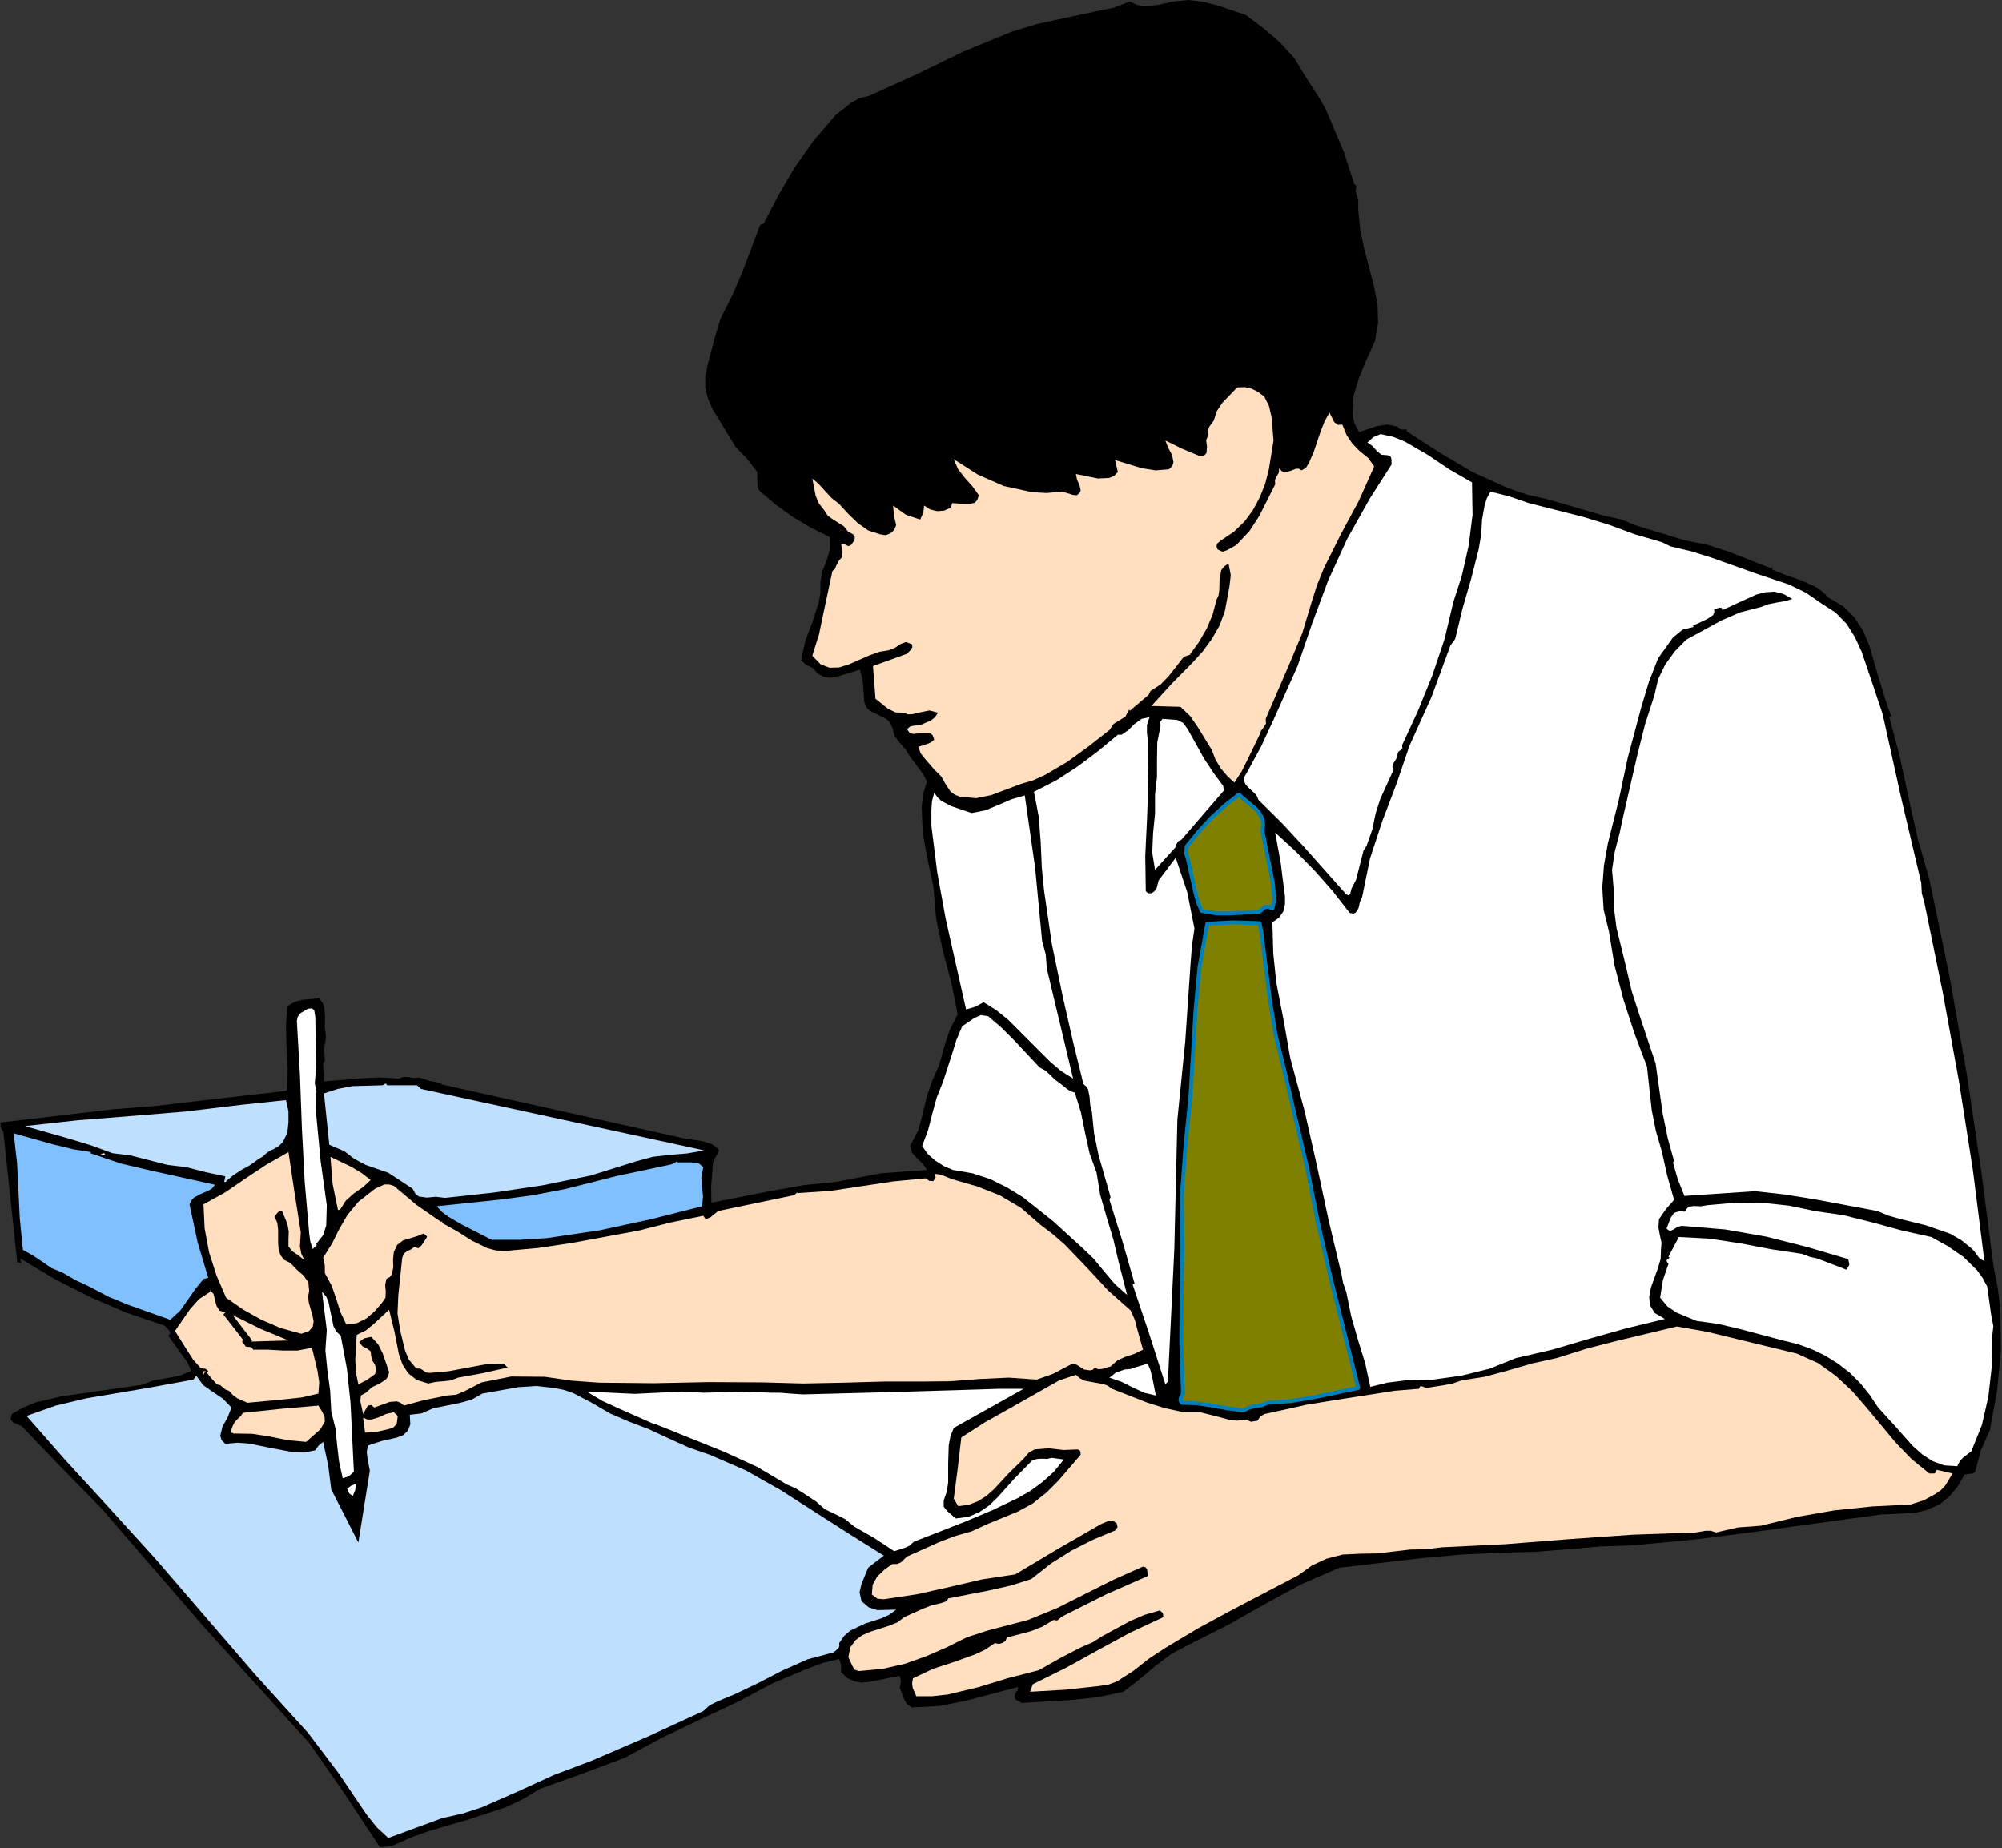 <?xml version="1.0" encoding="UTF-8" standalone="no"?>
<svg
   xmlns:dc="http://purl.org/dc/elements/1.1/"
   xmlns:cc="http://creativecommons.org/ns#"
   xmlns:rdf="http://www.w3.org/1999/02/22-rdf-syntax-ns#"
   xmlns:svg="http://www.w3.org/2000/svg"
   xmlns="http://www.w3.org/2000/svg"
   xmlns:sodipodi="http://sodipodi.sourceforge.net/DTD/sodipodi-0.dtd"
   xmlns:inkscape="http://www.inkscape.org/namespaces/inkscape"
   version="1.0"
   width="181.915mm"
   height="167.945mm"
   id="svg70"
   sodipodi:docname="JBIZ007.WMF">
  <rect width="100%" height="100%" fill="#333333" stroke="none"/>
  <sodipodi:namedview
     pagecolor="#ffffff"
     bordercolor="#666666"
     borderopacity="1"
     objecttolerance="10"
     gridtolerance="10"
     guidetolerance="10"
     inkscape:pageopacity="0"
     inkscape:pageshadow="2"
     inkscape:window-width="640"
     inkscape:window-height="480"
     id="namedview72" />
  <defs
     id="defs6">
    <clipPath
       clipPathUnits="userSpaceOnUse"
       id="clipWmfPath1">
      <path
         d="M 0,0 L 687.456,0 L 687.456,634.656 L 0,634.656 z"
         id="path2" />
    </clipPath>
    <pattern
       id="WMFhbasepattern"
       patternUnits="userSpaceOnUse"
       width="6"
       height="6"
       x="0"
       y="0" />
  </defs>
  <path
     style="fill:#000000;fill-rule:evenodd;fill-opacity:1;stroke:none;"
     clip-path="url(#clipWmfPath1)"
     d="  M 427.776,5.088   L 433.536,9.408   L 439.296,14.304   L 444.48,19.872   L 448.224,26.112   L 453.024,33.504   L 455.136,37.248   L 456.864,41.184   L 461.472,52.032   L 465.12,63.264   L 465.792,63.744   L 465.792,64.32   L 465.504,65.568   L 466.464,68.544   L 466.464,72   L 467.136,78.816   L 468.48,85.344   L 471.84,98.208   L 473.088,104.544   L 473.28,110.784   L 472.224,117.12   L 469.344,123.456   L 466.848,129.408   L 464.832,135.936   L 464.448,142.464   L 465.216,145.536   L 466.752,148.416   L 472.992,146.304   L 476.352,145.824   L 479.904,146.496   L 480.576,147.264   L 481.44,147.552   L 483.072,147.456   L 483.072,148.128   L 494.208,155.328   L 505.728,162.144   L 518.016,167.712   L 524.544,169.92   L 531.36,171.456   L 543.936,175.104   L 550.368,177.024   L 556.992,178.464   L 561.504,180.384   L 578.496,185.568   L 586.272,187.104   L 593.76,189.504   L 608.16,195.168   L 608.832,194.496   L 608.448,195.168   L 608.832,195.744   L 613.92,197.76   L 619.008,199.488   L 623.904,201.792   L 626.112,203.424   L 628.032,205.344   L 633.12,208.32   L 636.96,212.16   L 639.84,216.672   L 641.952,221.568   L 645.024,232.224   L 648.192,242.496   L 649.536,245.952   L 648.864,246.336   L 652.512,260.16   L 655.488,274.08   L 658.656,288.192   L 662.592,302.016   L 669.504,335.328   L 675.456,368.928   L 680.448,402.432   L 684.672,435.168   L 686.112,442.464   L 686.976,449.76   L 687.168,464.064   L 685.824,477.888   L 683.424,491.136   L 680.256,498.24   L 678.336,505.536   L 677.568,506.112   L 676.608,506.208   L 674.688,506.496   L 672.384,510.528   L 669.504,513.984   L 666.048,516.768   L 661.632,518.688   L 657.984,519.552   L 653.952,519.84   L 645.696,520.224   L 603.168,526.08   L 582.144,528.768   L 560.832,530.784   L 549.6,531.168   L 538.464,532.128   L 527.424,532.992   L 516.288,533.28   L 501.888,533.952   L 488.064,535.2   L 460.032,538.464   L 446.784,544.224   L 434.112,551.136   L 421.536,558.24   L 408.576,564.768   L 402.336,568.032   L 396.768,572.256   L 391.392,576.768   L 385.824,581.088   L 377.28,582.912   L 368.448,583.872   L 350.976,584.928   L 348.864,583.872   L 348.384,583.008   L 348.672,581.664   L 349.44,580.608   L 349.632,579.456   L 331.776,584.16   L 322.56,585.984   L 313.152,586.464   L 311.424,585.312   L 310.464,583.584   L 309.024,579.744   L 309.408,577.536   L 309.024,575.616   L 298.368,577.728   L 295.776,577.92   L 293.28,577.44   L 290.976,576.384   L 288.864,574.368   L 288.864,571.872   L 288.192,569.856   L 282.528,571.2   L 276.864,573.312   L 265.536,578.112   L 252.96,584.736   L 240.096,590.784   L 227.232,596.928   L 214.56,603.744   L 200.544,609.024   L 185.472,614.4   L 179.616,617.952   L 173.472,620.832   L 160.512,625.056   L 147.36,628.896   L 140.928,631.2   L 134.592,634.08   L 132.48,634.272   L 130.464,634.464   L 118.56,616.416   L 106.176,598.656   L 69.792,558.528   L 34.752,518.016   L 21.12,504.096   L 7.488,489.888   L 4.512,488.544   L 3.648,487.488   L 4.032,485.664   L 7.968,483.456   L 12.192,481.728   L 21.024,479.616   L 48.576,475.68   L 52.704,474.144   L 57.216,473.376   L 61.632,472.512   L 65.76,470.88   L 64.224,467.712   L 62.112,464.832   L 57.792,458.784   L 58.464,458.112   L 58.176,457.056   L 56.544,455.328   L 43.488,450.912   L 31.008,445.536   L 18.912,439.392   L 7.008,432.288   L 7.296,434.112   L 6.816,433.728   L 6.336,433.536   L 5.952,433.824   L 1.152,388.8   L 0.192,387.168   L 0.192,385.536   L 19.296,383.328   L 38.592,381.024   L 53.472,379.872   L 68.928,378.048   L 98.208,374.688   L 98.688,374.016   L 98.784,366.72   L 98.4,359.424   L 98.208,352.416   L 98.688,345.6   L 101.28,344.064   L 103.968,343.392   L 109.632,342.912   L 110.784,344.448   L 111.36,345.984   L 111.648,349.344   L 111.552,352.8   L 111.936,356.064   L 111.36,360.096   L 111.552,364.416   L 110.976,365.088   L 111.264,371.424   L 124.128,370.368   L 130.56,370.08   L 136.896,370.464   L 138.624,369.888   L 140.448,369.984   L 142.176,370.272   L 143.904,370.08   L 147.84,371.328   L 151.872,372.096   L 151.296,372.384   L 234.432,390.912   L 241.248,391.968   L 244.512,393.024   L 245.856,393.888   L 247.008,395.136   L 245.472,398.016   L 244.8,399.648   L 244.704,401.568   L 244.224,407.52   L 244.32,413.088   L 265.344,408.96   L 276.288,407.04   L 286.944,405.984   L 302.496,403.008   L 318.336,401.856   L 317.088,399.936   L 315.072,398.016   L 313.248,396   L 312.576,393.6   L 315.36,388.224   L 316.896,382.56   L 318.24,376.8   L 320.16,371.136   L 322.56,365.76   L 324.192,359.808   L 326.112,353.856   L 328.896,348.384   L 326.688,337.44   L 323.808,326.592   L 321.504,315.648   L 320.544,304.512   L 318.624,295.584   L 316.896,286.176   L 316.512,276.96   L 317.088,272.544   L 318.336,268.416   L 317.28,266.304   L 315.84,264.288   L 312.864,260.352   L 311.136,257.568   L 309.12,255.264   L 307.296,252.96   L 306.432,249.888   L 305.664,248.16   L 304.512,247.008   L 301.632,245.568   L 298.752,244.128   L 297.6,242.976   L 296.832,241.152   L 296.448,235.584   L 296.064,232.704   L 295.296,230.016   L 286.848,232.608   L 284.832,232.8   L 282.816,232.416   L 280.896,231.36   L 278.976,229.344   L 276.768,228.288   L 275.136,226.752   L 276.576,220.128   L 278.976,213.792   L 281.088,207.264   L 281.76,203.808   L 281.76,199.968   L 282.432,196.224   L 283.872,192.576   L 285.024,188.736   L 285.024,184.512   L 278.496,181.248   L 272.16,177.504   L 266.304,173.28   L 260.736,168.48   L 260.16,167.04   L 260.064,165.312   L 260.064,162.144   L 256.608,157.632   L 252.672,153.6   L 248.832,147.264   L 244.704,140.544   L 243.168,136.992   L 242.208,133.248   L 242.208,129.312   L 243.072,125.088   L 245.184,117.024   L 247.488,109.344   L 251.424,101.568   L 254.976,93.408   L 261.024,77.28   L 262.272,76.8   L 267.36,67.008   L 272.928,57.504   L 279.36,48.384   L 286.944,39.552   L 292.128,35.424   L 295.008,33.792   L 298.464,32.928   L 314.592,25.632   L 330.72,17.76   L 347.328,10.944   L 356.064,8.256   L 364.992,6.336   L 376.224,3.936   L 382.368,2.688   L 388.032,0.48   L 390.336,1.632   L 392.736,2.112   L 397.536,1.728   L 402.624,0.576   L 407.904,0   L 413.184,0.576   L 417.984,1.824   L 427.776,5.088  z "
     id="path8" />
  <path
     style="fill:#000000;fill-rule:evenodd;fill-opacity:1;stroke:none;"
     clip-path="url(#clipWmfPath1)"
     d="  M 454.944,45.024   L 454.56,45.312   L 456,47.232   L 456.576,49.728   L 457.152,52.32   L 458.208,54.624   L 461.76,66.624   L 464.16,78.624   L 463.584,79.68   L 463.968,80.64   L 464.64,81.696   L 464.832,82.752   L 467.616,96.096   L 470.304,109.728   L 467.904,117.12   L 465.12,124.416   L 464.736,127.104   L 463.296,129.408   L 461.952,131.808   L 461.952,134.688   L 459.744,138.816   L 458.592,137.952   L 457.728,136.128   L 456.672,134.496   L 454.56,134.016   L 453.504,135.648   L 452.928,137.568   L 452.352,141.312   L 451.008,146.784   L 449.088,152.256   L 448.8,150.144   L 448.8,147.648   L 448.32,145.536   L 447.552,144.864   L 446.304,144.48   L 444.864,146.688   L 444.672,149.28   L 444.768,152.064   L 444.096,154.464   L 443.136,156.192   L 442.56,156.96   L 441.792,157.344   L 441.024,157.536   L 440.448,157.056   L 439.872,155.712   L 440.64,146.688   L 440.256,141.984   L 439.296,137.184   L 437.568,134.208   L 434.976,131.904   L 428.352,128.928   L 425.664,129.312   L 423.264,130.176   L 421.152,131.52   L 419.328,133.248   L 416.16,137.472   L 413.376,141.984   L 411.648,142.56   L 410.496,144   L 411.072,145.248   L 410.976,146.4   L 410.784,147.648   L 411.072,149.088   L 410.592,151.776   L 409.92,152.64   L 408.576,152.256   L 408.288,151.584   L 407.712,151.488   L 406.56,151.296   L 403.968,149.472   L 401.28,147.36   L 398.592,146.304   L 397.248,146.4   L 395.808,147.168   L 397.248,152.64   L 399.264,158.016   L 397.248,158.496   L 395.232,158.496   L 391.488,157.728   L 385.632,154.848   L 379.776,151.584   L 378.336,151.776   L 377.664,151.968   L 377.088,152.544   L 378.624,156.864   L 379.2,158.976   L 379.104,160.896   L 376.896,161.28   L 374.784,160.8   L 370.752,158.976   L 368.928,158.208   L 367.104,157.92   L 365.472,158.4   L 364.032,159.936   L 365.28,162.912   L 365.376,165.696   L 352.992,165.504   L 347.04,164.544   L 344.256,163.488   L 341.664,161.856   L 339.648,161.76   L 337.824,160.704   L 336.288,159.456   L 334.56,158.4   L 322.464,150.624   L 321.408,151.872   L 321.12,152.928   L 321.888,154.848   L 323.52,156.672   L 324.672,158.688   L 327.744,164.16   L 329.28,166.656   L 330.144,168.864   L 326.304,168.48   L 324.192,168.384   L 322.176,169.152   L 320.832,171.168   L 318.72,169.536   L 316.704,167.616   L 314.688,165.984   L 312.192,165.312   L 311.424,166.272   L 311.136,167.232   L 311.712,169.152   L 312.576,170.976   L 312.192,172.8   L 309.696,170.784   L 307.392,168.48   L 303.552,163.488   L 302.592,163.104   L 301.728,163.296   L 300.672,165.024   L 302.496,172.32   L 303.264,179.424   L 300.96,179.52   L 298.752,178.656   L 295.008,175.968   L 284.256,164.64   L 278.976,158.688   L 274.08,152.352   L 269.856,145.728   L 266.688,138.624   L 264.672,131.04   L 264.192,122.784   L 263.328,118.848   L 263.52,115.104   L 264.48,111.552   L 265.92,108   L 269.376,101.088   L 270.72,97.44   L 271.488,93.696   L 273.12,90.816   L 274.176,87.552   L 273.696,87.072   L 273.12,86.88   L 273.024,88.416   L 272.352,89.664   L 270.336,92.064   L 261.024,112.224   L 260.544,116.16   L 261.12,120.096   L 261.984,124.224   L 261.696,128.256   L 264,134.688   L 265.632,141.408   L 267.84,147.936   L 269.472,150.912   L 271.488,153.6   L 273.792,156.576   L 275.136,159.936   L 276.384,167.136   L 277.536,174.048   L 278.88,177.024   L 281.088,179.424   L 271.968,173.664   L 263.52,166.944   L 263.424,163.584   L 262.656,160.416   L 260.736,154.08   L 260.064,153.6   L 259.776,155.712   L 253.632,149.28   L 250.848,145.536   L 248.544,141.504   L 246.816,137.28   L 245.856,132.768   L 245.76,128.16   L 246.624,123.456   L 249.12,112.512   L 253.632,101.76   L 259.104,91.296   L 264.864,81.216   L 266.976,74.592   L 269.952,68.352   L 273.6,62.592   L 277.632,57.216   L 283.68,48.576   L 290.496,40.224   L 296.448,36.672   L 302.976,33.888   L 309.696,31.296   L 316.032,28.416   L 343.488,14.88   L 356.832,11.232   L 370.464,7.968   L 376.704,7.296   L 382.944,5.952   L 385.152,7.296   L 391.2,5.472   L 397.632,4.8   L 373.344,16.224   L 348,29.856   L 322.464,43.68   L 317.856,46.368   L 314.208,49.536   L 311.328,51.072   L 308.352,53.28   L 305.664,55.68   L 302.976,57.6   L 297.216,62.208   L 295.008,64.896   L 294.72,66.24   L 295.008,67.68   L 297.792,67.2   L 305.28,59.712   L 313.248,53.376   L 321.6,47.808   L 330.24,42.72   L 347.808,33.216   L 356.544,28.32   L 364.992,22.944   L 388.416,12.48   L 400.224,7.776   L 412.704,4.416   L 420.576,5.856   L 427.392,8.928   L 433.44,13.344   L 438.72,18.816   L 443.52,25.152   L 447.648,31.776   L 454.944,45.024  z "
     id="path10" />
  <path
     style="fill:#ffdfbf;fill-rule:evenodd;fill-opacity:1;stroke:none;"
     clip-path="url(#clipWmfPath1)"
     d="  M 434.208,136.224   L 435.84,139.488   L 436.704,143.328   L 437.376,151.296   L 435.744,161.376   L 434.496,166.176   L 432.672,170.784   L 430.368,175.104   L 427.488,179.04   L 423.84,182.592   L 419.424,185.568   L 417.984,186.72   L 417.792,187.776   L 418.176,188.736   L 419.808,189.504   L 421.344,189.024   L 424.608,187.2   L 429.12,182.4   L 432.48,177.216   L 437.952,166.368   L 437.856,164.832   L 438.528,163.488   L 439.2,162.336   L 439.296,160.896   L 440.256,161.856   L 441.216,162.24   L 443.136,161.76   L 445.152,160.992   L 446.112,160.992   L 446.976,161.568   L 448.512,160.704   L 449.472,159.072   L 451.104,155.424   L 453.504,148.32   L 454.848,144.864   L 456.576,141.696   L 458.208,144.96   L 459.456,145.92   L 460.992,145.824   L 462.432,149.376   L 464.352,152.256   L 466.848,154.848   L 469.92,157.344   L 471.936,160.224   L 466.656,172.032   L 460.512,183.456   L 454.752,194.976   L 452.352,200.832   L 450.432,206.88   L 447.264,217.44   L 443.136,227.328   L 434.688,246.912   L 434.784,248.544   L 434.016,249.792   L 433.056,251.04   L 432.576,252.384   L 428.544,260.736   L 426.432,264.96   L 423.936,268.8   L 421.536,266.592   L 419.232,263.904   L 417.408,260.832   L 416.16,257.568   L 411.264,249.6   L 408.672,245.856   L 405.408,242.784   L 395.424,242.496   L 402.336,234.912   L 409.728,227.424   L 413.184,223.584   L 416.256,219.36   L 418.848,214.848   L 420.672,209.856   L 422.208,201.6   L 422.688,197.568   L 421.92,193.536   L 420.384,194.592   L 419.424,195.84   L 418.848,199.104   L 418.752,202.752   L 418.464,204.576   L 417.792,206.016   L 416.448,211.104   L 414.432,215.904   L 411.744,220.512   L 408.576,224.928   L 406.56,225.6   L 401.376,232.224   L 398.592,235.104   L 395.136,237.312   L 394.464,238.656   L 388.032,244.128   L 387.744,243.744   L 386.496,246.144   L 384.48,247.392   L 382.464,248.64   L 381.024,250.752   L 373.92,256.32   L 366.528,261.696   L 358.848,266.208   L 354.816,268.032   L 350.592,269.28   L 340.416,273.12   L 335.136,274.176   L 329.472,273.6   L 327.84,272.928   L 326.496,271.968   L 324.768,269.376   L 323.232,266.688   L 320.832,264.288   L 317.76,260.736   L 316.224,258.816   L 315.36,256.512   L 318.432,255.552   L 319.776,254.976   L 320.832,254.016   L 320.256,252.48   L 319.296,251.808   L 316.416,251.808   L 313.536,252.096   L 312.384,251.712   L 311.52,250.464   L 312.48,249.6   L 313.536,249.312   L 316.32,248.928   L 319.68,247.488   L 321.024,246.432   L 322.176,244.8   L 319.2,244.032   L 316.32,244.608   L 313.44,245.28   L 311.904,245.376   L 310.272,244.8   L 307.584,244.704   L 304.992,243.456   L 300.672,240   L 299.808,228.768   L 311.52,224.544   L 312.96,223.008   L 313.344,222.24   L 313.152,221.28   L 311.136,220.512   L 309.312,221.184   L 307.488,222.432   L 305.472,223.296   L 302.016,223.872   L 298.56,225.12   L 291.552,228.192   L 288.192,229.248   L 284.928,229.344   L 281.856,228.192   L 278.976,225.216   L 281.28,217.92   L 282.816,210.528   L 285.888,196.128   L 286.752,195.456   L 287.136,194.4   L 288.192,192.48   L 289.248,191.328   L 289.344,189.792   L 288.864,186.816   L 289.728,186.72   L 290.496,187.2   L 291.36,187.584   L 292.32,187.2   L 293.472,185.472   L 293.568,184.512   L 292.992,183.552   L 291.168,182.496   L 289.824,180.768   L 285.984,178.368   L 284.256,177.12   L 283.104,175.296   L 281.28,172.992   L 280.128,170.304   L 278.976,164.352   L 281.184,166.272   L 283.296,168.576   L 285.6,171.072   L 288.192,173.088   L 291.36,176.544   L 294.624,179.712   L 298.176,182.208   L 302.304,183.552   L 304.224,183.84   L 305.856,183.168   L 307.104,182.016   L 307.776,180.384   L 307.008,177.024   L 306.72,173.664   L 311.136,176.832   L 316.032,178.464   L 317.088,176.064   L 317.376,173.664   L 319.488,175.008   L 321.888,175.584   L 324.288,175.392   L 326.592,174.336   L 326.976,172.8   L 332.352,173.184   L 334.752,172.704   L 335.616,171.744   L 336.192,170.112   L 333.888,166.944   L 331.296,164.064   L 328.992,161.088   L 327.552,157.728   L 335.808,163.008   L 344.736,166.944   L 354.432,169.056   L 359.424,169.344   L 364.704,168.864   L 367.104,169.536   L 368.448,170.016   L 369.792,170.112   L 370.752,169.344   L 371.136,168.48   L 370.752,166.656   L 369.888,164.736   L 369.504,162.816   L 377.088,164.352   L 380.928,164.16   L 382.56,163.488   L 383.904,162.144   L 382.944,158.016   L 392.064,160.8   L 396.864,161.568   L 401.472,161.184   L 402.624,160.032   L 403.008,158.784   L 402.528,156.288   L 401.184,153.792   L 400.224,151.296   L 406.08,154.176   L 412.32,156.768   L 413.664,156.384   L 414.336,155.616   L 414.528,153.504   L 414.24,151.2   L 415.008,149.28   L 414.816,147.84   L 415.296,146.592   L 416.832,144.48   L 417.888,141.216   L 419.808,138.336   L 424.896,133.056   L 427.584,132.96   L 429.984,133.536   L 432.192,134.688   L 434.208,136.224  z "
     id="path12" />
  <path
     style="fill:#ffffff;fill-rule:evenodd;fill-opacity:1;stroke:none;"
     clip-path="url(#clipWmfPath1)"
     d="  M 505.536,165.696   L 505.728,176.832   L 504.384,187.488   L 502.08,197.664   L 499.104,206.88   L 496.128,219.456   L 491.904,232.032   L 486.912,244.32   L 481.536,255.936   L 481.632,257.088   L 480.96,257.664   L 480.192,258.24   L 479.904,259.2   L 479.52,260.64   L 478.656,261.984   L 478.176,263.232   L 478.56,264.48   L 474.048,274.368   L 472.416,279.456   L 471.264,285.024   L 470.016,288.576   L 469.344,290.496   L 468.288,292.128   L 466.56,298.848   L 465.696,302.208   L 464.16,305.184   L 463.68,307.104   L 463.2,307.584   L 462.336,307.2   L 447.744,290.784   L 440.16,282.624   L 432.192,274.752   L 431.712,273.504   L 430.848,272.448   L 428.544,270.336   L 427.68,269.28   L 427.2,268.032   L 427.392,266.784   L 428.352,265.152   L 433.152,256.32   L 437.472,247.008   L 445.632,228.768   L 450.624,214.176   L 456.096,199.488   L 462.624,185.184   L 470.304,171.456   L 477.888,159.552   L 477.888,157.728   L 477.6,156.864   L 476.736,156.384   L 474.432,156.192   L 472.8,154.848   L 471.36,153.216   L 469.632,151.968   L 471.648,150.144   L 474.144,149.088   L 478.464,150.048   L 482.496,151.68   L 490.272,156.192   L 497.856,161.28   L 505.536,165.696  z "
     id="path14" />
  <path
     style="fill:#ffffff;fill-rule:evenodd;fill-opacity:1;stroke:none;"
     clip-path="url(#clipWmfPath1)"
     d="  M 525.024,172.8   L 543.936,177.6   L 552.96,180.384   L 561.504,183.552   L 567.84,185.376   L 571.008,186.336   L 573.696,187.68   L 580.992,189.408   L 588.288,191.712   L 602.496,196.8   L 614.304,200.736   L 620.256,203.616   L 625.536,207.264   L 630.432,210.432   L 634.176,214.272   L 637.056,218.88   L 639.36,223.872   L 643.008,234.624   L 646.56,245.28   L 652.992,274.368   L 659.808,303.264   L 660,306.816   L 660.96,310.368   L 667.2,340.896   L 672.768,371.424   L 677.568,402.048   L 681.504,433.152   L 679.968,432.384   L 679.008,431.136   L 678.048,429.792   L 676.992,428.736   L 673.536,425.952   L 669.696,423.744   L 661.344,420.864   L 652.8,418.752   L 648.672,417.6   L 644.736,415.968   L 623.712,412.032   L 613.056,410.304   L 602.688,409.152   L 578.496,410.784   L 576.192,405.024   L 574.56,399.264   L 574.944,398.88   L 572.736,390.816   L 571.008,382.368   L 568.608,365.28   L 563.04,348.672   L 560.352,340.32   L 558.336,331.68   L 555.168,318.72   L 554.304,312   L 554.208,305.568   L 553.632,298.752   L 554.592,292.416   L 556.224,286.176   L 557.664,279.552   L 562.368,259.104   L 564.96,248.832   L 568.224,238.656   L 569.472,233.28   L 571.872,228.288   L 575.136,223.776   L 579.072,219.744   L 591.168,213.12   L 597.6,210.336   L 604.704,208.512   L 607.296,207.552   L 610.08,206.976   L 612.96,206.496   L 615.552,205.728   L 612.48,204   L 609.408,203.232   L 606.336,203.424   L 603.264,204.192   L 597.312,206.88   L 591.552,209.568   L 591.264,208.8   L 590.592,208.704   L 588.96,209.184   L 588.672,209.184   L 588.768,210.336   L 588.288,211.296   L 586.272,212.64   L 581.376,214.944   L 581.664,215.328   L 577.824,216.288   L 574.56,218.976   L 569.472,226.08   L 566.304,234.144   L 563.712,242.784   L 559.008,260.352   L 555.936,274.848   L 552.192,289.728   L 550.848,297.312   L 550.272,304.896   L 550.752,312.48   L 552.576,319.968   L 554.496,331.68   L 557.568,343.392   L 561.312,354.912   L 565.632,366.336   L 567.264,381.312   L 568.704,388.512   L 570.72,395.424   L 572.544,403.68   L 574.944,412.128   L 572.16,415.296   L 569.76,418.752   L 569.568,421.632   L 570.048,424.224   L 570.624,426.816   L 570.432,429.312   L 570.336,432.384   L 569.376,435.648   L 566.976,442.272   L 566.4,445.536   L 566.688,448.416   L 568.32,451.008   L 571.776,453.024   L 558.72,456.192   L 545.76,459.84   L 533.088,463.584   L 520.608,466.464   L 511.584,470.112   L 501.888,472.512   L 492.192,473.856   L 482.496,474.144   L 476.448,474.912   L 470.592,476.352   L 468.864,468.288   L 466.368,460.224   L 464.064,452.16   L 462.336,443.712   L 461.28,440.736   L 460.704,437.664   L 456.288,419.136   L 452.256,400.32   L 448.032,381.6   L 443.136,363.456   L 440.832,350.4   L 438.336,337.536   L 437.28,327.456   L 436.992,316.8   L 439.296,315.168   L 440.736,313.056   L 441.312,310.656   L 441.312,307.872   L 440.544,302.016   L 439.872,296.544   L 437.952,285.984   L 444.768,292.224   L 451.488,299.04   L 457.824,306.24   L 463.488,313.536   L 464.832,313.824   L 465.6,313.44   L 466.56,311.904   L 467.04,309.792   L 467.808,308.064   L 470.496,294.912   L 474.72,282.048   L 479.616,269.184   L 484.032,256.224   L 491.616,239.424   L 498.144,221.664   L 499.776,219.456   L 502.272,209.088   L 505.248,198.816   L 507.84,188.64   L 508.704,183.552   L 508.992,178.464   L 509.856,173.664   L 510.624,171.168   L 511.872,168.864   L 518.304,170.496   L 525.024,172.8  z "
     id="path16" />
  <path
     style="fill:#ffffff;fill-rule:evenodd;fill-opacity:1;stroke:none;"
     clip-path="url(#clipWmfPath1)"
     d="  M 394.752,246.336   L 393.888,249.12   L 393.888,251.808   L 394.272,254.688   L 394.176,257.568   L 394.368,269.76   L 393.888,281.952   L 393.312,294.048   L 393.504,306.144   L 394.368,306.816   L 395.424,306.816   L 396.48,306.144   L 397.248,304.992   L 397.92,302.4   L 403.776,294.624   L 407.712,306.336   L 410.208,318.912   L 409.344,324.96   L 408.864,331.2   L 407.04,357.888   L 404.352,384.48   L 403.296,429.12   L 401.088,474.528   L 400.224,475.488   L 394.656,458.112   L 388.992,441.216   L 389.664,440.928   L 385.44,426.24   L 381.024,412.128   L 381.408,411.168   L 377.28,396.768   L 375.744,389.28   L 374.976,381.696   L 374.4,379.488   L 374.208,376.8   L 373.728,374.304   L 373.152,373.248   L 372.096,372.384   L 368.448,357.504   L 364.992,342.336   L 361.248,324.288   L 358.56,305.856   L 357.792,297.984   L 357.408,289.248   L 356.736,280.512   L 355.104,271.968   L 362.784,268.032   L 370.176,263.232   L 377.184,257.952   L 383.904,252.384   L 385.152,252.384   L 387.552,250.752   L 389.664,248.64   L 392.064,246.912   L 394.752,246.336  z "
     id="path18" />
  <path
     style="fill:#ffffff;fill-rule:evenodd;fill-opacity:1;stroke:none;"
     clip-path="url(#clipWmfPath1)"
     d="  M 407.904,250.464   L 413.568,260.64   L 416.736,265.44   L 420.096,269.952   L 420.288,271.584   L 405.696,288.48   L 404.64,288.96   L 404.064,289.92   L 403.584,291.168   L 402.72,292.128   L 396.672,298.752   L 395.712,292.896   L 396,286.176   L 396.672,279.36   L 396.672,272.928   L 397.344,266.88   L 397.344,260.928   L 397.44,254.976   L 398.592,249.216   L 398.4,248.064   L 399.264,246.912   L 404.352,247.296   L 406.368,248.352   L 407.904,250.464  z "
     id="path20" />
  <path
     style="fill:#ffffff;fill-rule:evenodd;fill-opacity:1;stroke:none;"
     clip-path="url(#clipWmfPath1)"
     d="  M 333.696,279.264   L 338.496,278.304   L 342.912,276.48   L 347.328,274.56   L 351.936,273.216   L 355.488,297.984   L 357.888,323.136   L 359.136,327.84   L 359.52,332.736   L 368.544,370.464   L 364.416,367.872   L 360.576,364.608   L 353.376,357.408   L 346.176,350.208   L 342.24,347.04   L 337.824,344.256   L 334.944,345.792   L 331.776,346.752   L 324.768,315.552   L 321.888,299.712   L 319.872,283.68   L 319.872,278.112   L 320.064,275.232   L 320.832,272.256   L 321.984,273.888   L 323.328,275.136   L 326.592,276.864   L 333.696,279.264  z "
     id="path22" />
  <path
     style="fill:#808000;fill-rule:evenodd;fill-opacity:1;stroke:#0080ba;stroke-width:1.344px;stroke-linecap:round;stroke-linejoin:round;stroke-miterlimit:4;stroke-dasharray:none;stroke-opacity:1;"
     clip-path="url(#clipWmfPath1)"
     d="  M 433.536,285.312   L 435.936,297.216   L 437.088,302.976   L 437.664,309.024   L 436.992,312   L 435.552,311.424   L 434.208,311.616   L 432.576,313.152   L 422.496,313.728   L 417.6,313.728   L 412.704,312.864   L 411.456,309.984   L 410.592,306.816   L 409.152,300.384   L 408.096,295.584   L 407.424,293.28   L 407.52,290.784   L 411.552,285.792   L 415.872,281.088   L 420.576,276.768   L 425.472,272.928   L 431.424,278.016   L 432.672,279.552   L 433.536,281.28   L 433.824,283.2   L 433.536,285.312  z "
     id="path24" />
  <path
     style="fill:#808000;fill-rule:evenodd;fill-opacity:1;stroke:#0080ba;stroke-width:1.344px;stroke-linecap:round;stroke-linejoin:round;stroke-miterlimit:4;stroke-dasharray:none;stroke-opacity:1;"
     clip-path="url(#clipWmfPath1)"
     d="  M 433.152,319.968   L 436.128,343.488   L 438.048,355.296   L 440.832,366.624   L 444.864,384   L 448.896,401.184   L 452.64,420.096   L 456.96,438.912   L 466.464,476.736   L 450.912,480   L 443.232,481.248   L 435.36,481.824   L 433.248,482.688   L 431.136,482.976   L 429.024,483.456   L 427.104,484.416   L 421.536,483.744   L 416.352,482.784   L 411.264,482.016   L 405.888,481.824   L 405.408,481.056   L 405.504,480.288   L 406.272,478.656   L 405.696,461.28   L 405.792,444.864   L 406.08,428.448   L 405.888,410.784   L 407.136,393.504   L 408.864,376.224   L 410.592,346.944   L 411.936,332.256   L 414.624,317.28   L 423.552,316.8   L 432.576,317.088   L 433.152,319.968  z "
     id="path26" />
  <path
     style="fill:#ffffff;fill-rule:evenodd;fill-opacity:1;stroke:none;"
     clip-path="url(#clipWmfPath1)"
     d="  M 108.288,349.344   L 108.48,361.536   L 108.576,366.816   L 108.096,372.096   L 108.672,374.784   L 108.576,377.76   L 108.384,380.832   L 108.672,383.616   L 110.112,398.784   L 112.224,413.952   L 112.032,420.96   L 110.976,424.224   L 108.672,427.2   L 108.768,427.68   L 108.384,428.064   L 107.424,429.024   L 106.56,426.432   L 106.176,423.552   L 104.64,405.888   L 103.68,387.552   L 103.008,369.024   L 101.952,350.688   L 102.24,349.248   L 103.2,348   L 105.792,346.464   L 107.136,346.368   L 107.904,346.944   L 108.288,349.344  z "
     id="path28" />
  <path
     style="fill:#ffffff;fill-rule:evenodd;fill-opacity:1;stroke:none;"
     clip-path="url(#clipWmfPath1)"
     d="  M 339.36,349.056   L 344.064,353.088   L 348.48,357.504   L 357.024,366.624   L 358.944,367.68   L 360.576,369.12   L 362.208,370.752   L 364.032,372.096   L 366.432,374.016   L 367.776,374.88   L 369.12,375.264   L 371.232,382.08   L 372.672,389.184   L 374.208,396.192   L 376.608,402.816   L 377.856,410.496   L 380.064,418.08   L 382.368,425.76   L 384.192,433.536   L 387.072,444.768   L 382.944,441.12   L 379.2,436.704   L 375.552,432.288   L 371.424,428.352   L 361.632,419.424   L 351.36,411.264   L 345.888,407.904   L 340.128,405.024   L 333.984,403.008   L 327.264,401.856   L 324.096,400.512   L 321.12,398.592   L 318.528,396.288   L 316.704,393.6   L 318.72,388.224   L 320.16,382.56   L 321.696,376.992   L 323.808,371.712   L 326.88,362.304   L 328.416,357.312   L 330.432,352.512   L 334.656,349.632   L 336.864,348.672   L 339.36,349.056  z "
     id="path30" />
  <path
     style="fill:#bfdfff;fill-rule:evenodd;fill-opacity:1;stroke:none;"
     clip-path="url(#clipWmfPath1)"
     d="  M 143.232,372.768   L 144.576,374.016   L 241.824,395.136   L 235.968,396.192   L 230.016,396.672   L 224.16,397.344   L 218.496,398.88   L 202.848,403.776   L 186.336,407.136   L 169.536,409.632   L 152.832,411.456   L 149.664,411.072   L 146.592,411.36   L 143.808,410.976   L 142.656,410.016   L 141.696,408.288   L 133.344,402.816   L 125.568,400.128   L 121.632,398.016   L 118.272,395.424   L 113.088,393.216   L 111.264,375.552   L 115.968,374.016   L 121.056,373.056   L 131.136,372.768   L 131.712,372.672   L 132.192,372.288   L 132.576,372.192   L 132.96,372.768   L 143.232,372.768  z "
     id="path32" />
  <path
     style="fill:#bfdfff;fill-rule:evenodd;fill-opacity:1;stroke:none;"
     clip-path="url(#clipWmfPath1)"
     d="  M 99.072,381.696   L 99.072,385.536   L 98.688,389.088   L 97.152,392.256   L 95.808,393.6   L 93.888,394.752   L 92.64,395.232   L 91.392,396.192   L 90.24,397.248   L 88.896,398.016   L 86.016,400.128   L 83.04,401.76   L 80.256,403.584   L 77.664,405.696   L 77.664,405.984   L 76.992,405.984   L 77.376,404.064   L 70.656,402.624   L 63.936,400.896   L 57.504,400.128   L 51.168,398.496   L 44.832,396.864   L 38.592,396.096   L 31.296,393.408   L 23.712,391.104   L 8.544,386.784   L 26.88,384.768   L 45.12,383.328   L 63.648,381.792   L 82.752,379.488   L 98.208,377.856   L 99.072,381.696  z "
     id="path34" />
  <path
     style="fill:#80c0ff;fill-rule:evenodd;fill-opacity:1;stroke:none;"
     clip-path="url(#clipWmfPath1)"
     d="  M 31.296,395.712   L 31.008,396.096   L 41.472,399.648   L 52.512,402.24   L 73.824,406.944   L 72.864,408.192   L 71.616,408.96   L 68.928,410.112   L 66.624,411.36   L 65.76,412.32   L 65.088,413.664   L 67.872,426.72   L 71.52,438.912   L 69.888,439.296   L 67.008,442.848   L 64.416,446.592   L 61.824,450.24   L 58.464,453.312   L 44.16,448.224   L 37.344,445.44   L 30.624,441.888   L 25.92,439.68   L 21.408,437.088   L 17.664,435.552   L 14.496,433.344   L 11.328,431.232   L 7.872,429.312   L 6.816,418.752   L 6.336,409.056   L 5.856,399.456   L 4.704,389.28   L 18.432,393.12   L 25.152,394.752   L 31.296,395.712  z "
     id="path36" />
  <path
     style="fill:#ffffff;fill-rule:evenodd;fill-opacity:1;stroke:none;"
     clip-path="url(#clipWmfPath1)"
     d="  M 36.288,396.768   L 34.464,396.384   L 35.808,396.096   L 35.424,395.712   L 36.288,396.768  z "
     id="path38" />
  <path
     style="fill:#ffdfbf;fill-rule:evenodd;fill-opacity:1;stroke:none;"
     clip-path="url(#clipWmfPath1)"
     d="  M 99.072,395.712   L 101.088,409.248   L 103.296,423.264   L 103.008,428.16   L 103.488,430.656   L 104.544,432.864   L 102.528,431.232   L 100.416,429.792   L 99.072,428.16   L 99.072,425.568   L 99.168,422.976   L 98.688,420.384   L 96.864,415.968   L 96,415.968   L 95.328,416.544   L 94.272,417.888   L 95.232,420   L 95.52,422.4   L 95.52,427.104   L 95.712,429.312   L 96.384,431.232   L 97.632,432.768   L 99.744,433.824   L 101.952,436.128   L 104.256,438.144   L 105.888,440.448   L 106.176,443.424   L 105.792,445.44   L 106.08,447.552   L 107.328,451.872   L 107.712,453.888   L 107.424,455.616   L 106.176,457.152   L 103.488,458.112   L 96.48,456.192   L 89.76,453.312   L 83.424,449.76   L 77.664,445.728   L 74.4,438.24   L 71.808,430.176   L 70.272,421.92   L 69.888,413.664   L 77.376,409.536   L 84.384,404.736   L 91.488,400.032   L 99.072,395.712  z "
     id="path40" />
  <path
     style="fill:#ffdfbf;fill-rule:evenodd;fill-opacity:1;stroke:none;"
     clip-path="url(#clipWmfPath1)"
     d="  M 127.296,405.312   L 124.704,407.712   L 121.536,409.92   L 118.752,412.416   L 116.736,415.584   L 116.064,415.584   L 114.24,406.752   L 113.472,397.344   L 120.672,400.8   L 124.032,402.816   L 127.296,405.312  z "
     id="path42" />
  <path
     style="fill:#80c0ff;fill-rule:evenodd;fill-opacity:1;stroke:none;"
     clip-path="url(#clipWmfPath1)"
     d="  M 232.608,399.264   L 237.504,399.264   L 239.904,399.552   L 241.536,400.896   L 240.864,404.352   L 241.056,407.52   L 241.44,410.784   L 241.152,414.336   L 223.68,418.752   L 205.92,422.592   L 187.776,425.28   L 178.464,425.856   L 168.864,425.856   L 158.88,420.768   L 154.08,417.984   L 151.872,416.352   L 149.952,414.336   L 171.84,412.032   L 182.688,410.592   L 193.824,408.48   L 212.064,403.872   L 230.592,399.936   L 232.608,398.88   L 232.608,399.264  z "
     id="path44" />
  <path
     style="fill:#ffdfbf;fill-rule:evenodd;fill-opacity:1;stroke:none;"
     clip-path="url(#clipWmfPath1)"
     d="  M 323.136,403.488   L 326.976,405.024   L 335.616,407.52   L 343.392,410.592   L 350.688,414.912   L 357.408,420.768   L 361.728,424.032   L 365.76,427.584   L 373.248,435.36   L 380.544,443.232   L 388.32,450.144   L 389.76,453.408   L 390.624,456.768   L 392.544,463.584   L 389.568,465.024   L 386.592,465.984   L 383.808,467.232   L 381.408,469.344   L 378.528,470.208   L 377.184,470.304   L 375.936,469.728   L 375.264,470.496   L 374.304,470.688   L 372.288,470.4   L 369.792,468.768   L 368.448,468.384   L 367.008,469.056   L 361.728,471.84   L 356.064,473.856   L 346.368,473.184   L 336.288,473.664   L 326.304,474.432   L 316.704,474.528   L 303.744,474.528   L 289.92,474.912   L 275.808,475.2   L 261.888,474.816   L 243.36,474.72   L 224.544,475.104   L 205.728,474.912   L 196.416,474.24   L 187.104,472.896   L 175.584,472.8   L 165.408,474.816   L 159.648,477.792   L 156.672,479.04   L 153.504,479.328   L 145.824,480.864   L 138.72,482.784   L 137.568,481.824   L 136.32,481.344   L 133.824,481.536   L 128.544,483.456   L 127.488,482.592   L 126.336,482.784   L 124.704,485.664   L 123.744,481.248   L 123.936,479.328   L 125.664,478.368   L 127.776,476.448   L 130.272,475.296   L 132.48,473.856   L 133.248,472.8   L 133.632,471.264   L 131.424,464.832   L 129.888,461.76   L 127.488,459.168   L 125.184,459.648   L 124.224,460.224   L 123.36,461.088   L 124.512,462.432   L 126.048,463.2   L 127.296,464.16   L 127.488,465.888   L 127.872,467.328   L 128.736,468.672   L 129.216,470.304   L 128.832,471.936   L 126.048,473.952   L 123.072,475.488   L 122.208,471.36   L 122.016,467.04   L 122.496,458.496   L 125.664,456.96   L 128.352,454.752   L 133.632,449.856   L 135.456,457.344   L 136.992,465.12   L 138.24,468.672   L 140.16,471.648   L 143.04,473.952   L 147.072,475.2   L 149.76,474.624   L 152.352,474.432   L 154.848,474.144   L 157.344,473.184   L 165.792,471.648   L 174.336,469.728   L 172.992,468.384   L 166.464,468.672   L 160.224,469.824   L 154.176,470.976   L 147.744,471.552   L 146.496,471.456   L 145.44,470.784   L 144.384,470.112   L 142.944,470.016   L 140.448,467.04   L 139.104,463.872   L 137.472,457.152   L 136.512,451.104   L 136.8,444.768   L 138.144,432   L 138.72,430.56   L 139.776,429.792   L 141.024,429.216   L 142.272,428.352   L 143.712,428.736   L 144.768,427.776   L 146.688,424.896   L 146.208,424.128   L 145.344,423.744   L 143.52,424.512   L 138.432,426.048   L 136.416,427.584   L 135.264,429.984   L 134.976,432.576   L 135.072,435.264   L 134.592,437.664   L 133.92,438.624   L 132.672,439.296   L 132.288,441.408   L 132.48,443.616   L 132.384,445.728   L 131.136,447.552   L 128.736,450.336   L 125.856,452.832   L 122.592,454.464   L 118.944,454.944   L 116.928,450.72   L 115.488,446.208   L 113.952,441.696   L 111.552,437.28   L 111.552,434.688   L 110.976,432   L 114.048,427.104   L 116.544,422.112   L 119.328,417.312   L 123.072,412.8   L 128.832,408.288   L 132,406.848   L 133.632,406.848   L 135.264,407.328   L 143.136,413.952   L 151.488,419.712   L 151.872,419.424   L 151.872,420.096   L 157.056,422.976   L 162.048,426.144   L 167.424,428.736   L 170.304,429.504   L 173.376,429.696   L 184.992,428.64   L 196.512,426.912   L 219.36,422.688   L 230.304,419.904   L 241.536,417.6   L 242.112,418.464   L 242.784,418.656   L 244.032,418.08   L 246.624,415.968   L 272.832,410.496   L 273.792,409.536   L 273.792,409.824   L 285.216,409.056   L 295.968,407.424   L 306.816,405.792   L 317.952,404.736   L 319.104,405.6   L 320.544,405.696   L 321.312,404.448   L 321.12,403.2   L 323.136,403.488  z "
     id="path46" />
  <path
     style="fill:#ffffff;fill-rule:evenodd;fill-opacity:1;stroke:none;"
     clip-path="url(#clipWmfPath1)"
     d="  M 623.232,415.968   L 633.12,417.408   L 643.104,419.904   L 653.28,422.688   L 663.264,424.896   L 668.832,427.968   L 674.304,431.712   L 679.008,436.32   L 680.928,439.008   L 682.464,441.888   L 683.808,451.488   L 684.576,455.52   L 684.096,459.744   L 684,469.824   L 682.848,479.808   L 680.64,489.504   L 676.992,498.528   L 674.208,500.64   L 673.056,501.888   L 672.192,503.616   L 667.68,503.328   L 663.744,501.888   L 660.192,499.584   L 656.832,496.608   L 650.88,489.888   L 645.024,483.456   L 642.144,479.136   L 638.88,475.104   L 635.232,471.456   L 631.104,468.288   L 626.784,465.6   L 622.176,463.392   L 617.376,461.664   L 612.288,460.416   L 597.504,456.48   L 590.208,454.752   L 582.624,453.696   L 575.712,450.816   L 572.64,448.704   L 570.144,445.728   L 571.104,439.68   L 573.024,434.112   L 572.544,433.536   L 572.352,432.864   L 573.408,432   L 573.024,431.616   L 576.576,424.896   L 587.232,425.472   L 597.888,427.104   L 608.448,429.12   L 618.72,430.656   L 621.6,431.712   L 624.192,432.288   L 634.176,436.128   L 635.136,434.4   L 634.752,432.48   L 620.736,428.352   L 606.72,424.8   L 592.512,422.304   L 577.536,421.056   L 576.096,421.44   L 574.752,422.304   L 573.504,422.88   L 572.352,422.016   L 573.792,418.272   L 574.944,416.64   L 576.864,415.968   L 577.728,415.872   L 578.496,416.256   L 579.84,414.528   L 581.76,414.24   L 584.16,414.336   L 586.464,413.952   L 596.352,413.088   L 605.568,413.184   L 614.496,414.144   L 623.232,415.968  z "
     id="path48" />
  <path
     style="fill:#ffdfbf;fill-rule:evenodd;fill-opacity:1;stroke:none;"
     clip-path="url(#clipWmfPath1)"
     d="  M 75.36,450.144   L 77.376,450.816   L 76.704,451.488   L 83.424,460.128   L 83.136,460.896   L 83.808,461.664   L 84.384,462.528   L 85.344,462.624   L 86.304,462.72   L 86.976,463.584   L 92.16,463.584   L 97.248,463.872   L 102.24,463.872   L 107.136,462.912   L 109.056,470.976   L 109.632,474.816   L 109.344,478.656   L 103.584,480   L 97.344,480.672   L 84.96,481.824   L 81.504,480.288   L 79.968,479.136   L 78.624,477.696   L 77.472,477.312   L 76.512,476.544   L 75.648,475.776   L 74.496,475.488   L 72.48,473.28   L 70.56,470.88   L 69.888,472.224   L 69.888,470.88   L 70.848,471.168   L 71.136,471.36   L 71.52,470.88   L 70.464,470.112   L 69.024,470.016   L 66.432,467.136   L 64.32,463.872   L 60.096,457.152   L 65.28,449.664   L 68.352,446.208   L 72.192,443.712   L 72.192,443.136   L 73.344,444.48   L 73.824,446.4   L 74.304,448.416   L 75.36,450.144  z "
     id="path50" />
  <path
     style="fill:#ffffff;fill-rule:evenodd;fill-opacity:1;stroke:none;"
     clip-path="url(#clipWmfPath1)"
     d="  M 117.024,458.784   L 119.136,470.112   L 120.384,481.92   L 121.536,505.536   L 119.808,507.072   L 117.696,507.744   L 116.448,502.08   L 115.776,496.32   L 115.2,490.656   L 113.76,484.8   L 113.376,477.6   L 112.416,470.592   L 111.744,463.776   L 112.224,456.864   L 110.592,443.712   L 112.032,445.344   L 112.8,447.168   L 113.664,451.392   L 114.528,455.52   L 115.488,457.344   L 117.024,458.784  z "
     id="path52" />
  <path
     style="fill:#ffdfbf;fill-rule:evenodd;fill-opacity:1;stroke:none;"
     clip-path="url(#clipWmfPath1)"
     d="  M 99.072,460.416   L 86.304,460.8   L 86.592,460.416   L 79.872,451.68   L 89.376,456.384   L 99.072,460.416  z "
     id="path54" />
  <path
     style="fill:#ffdfbf;fill-rule:evenodd;fill-opacity:1;stroke:none;"
     clip-path="url(#clipWmfPath1)"
     d="  M 617.088,464.928   L 624.384,468.192   L 630.528,472.608   L 636.096,477.792   L 641.088,483.552   L 651.072,495.552   L 656.544,501.216   L 662.592,506.112   L 664.32,506.112   L 664.992,505.728   L 665.088,504.864   L 670.56,506.112   L 668.16,510.144   L 666.624,511.776   L 664.704,513.12   L 660.672,515.328   L 656.16,516.768   L 642.912,517.44   L 629.952,518.784   L 617.28,520.992   L 604.704,524.064   L 596.832,524.64   L 589.344,526.368   L 587.616,525.792   L 585.792,525.792   L 582.336,526.368   L 560.64,527.136   L 538.752,528.672   L 516.864,530.4   L 495.264,531.456   L 492.864,531.744   L 490.176,532.128   L 484.416,532.224   L 478.656,532.896   L 472.896,533.568   L 467.136,533.664   L 461.088,533.952   L 455.52,535.392   L 450.432,537.792   L 445.92,541.056   L 422.976,553.056   L 411.456,559.296   L 400.224,566.016   L 394.656,569.664   L 389.28,573.888   L 383.616,577.536   L 380.544,578.688   L 377.088,579.168   L 365.568,580.416   L 353.76,581.088   L 354.72,578.496   L 366.144,572.832   L 377.088,566.784   L 388.032,560.832   L 399.552,555.456   L 399.36,554.016   L 398.304,553.152   L 393.024,554.688   L 388.128,556.8   L 378.72,561.888   L 375.264,564.096   L 371.424,565.728   L 364.032,569.568   L 356.736,573.696   L 346.272,576.384   L 335.904,579.552   L 325.44,582.048   L 320.064,582.624   L 314.688,582.624   L 313.44,579.744   L 313.248,578.112   L 313.536,576.48   L 320.448,573.216   L 327.744,570.816   L 334.944,568.224   L 338.4,566.592   L 341.664,564.384   L 343.104,564.672   L 344.352,564.288   L 345.312,563.616   L 345.792,562.464   L 354.144,560.256   L 357.984,558.72   L 361.824,556.416   L 363.072,556.608   L 363.936,555.936   L 364.704,555.264   L 365.664,554.784   L 379.776,547.68   L 394.176,541.344   L 393.984,539.232   L 393.504,538.368   L 392.544,538.08   L 382.656,542.496   L 372.864,547.392   L 363.168,552.288   L 353.088,556.416   L 339.168,560.064   L 332.064,562.368   L 325.344,565.728   L 318.048,568.896   L 310.752,571.488   L 303.168,573.216   L 295.008,573.984   L 293.472,573.504   L 292.704,572.16   L 291.36,569.184   L 292.032,565.824   L 293.76,563.424   L 296.064,561.696   L 298.944,560.448   L 305.28,558.432   L 308.16,557.28   L 310.56,555.456   L 316.704,552.672   L 319.872,551.424   L 323.136,550.656   L 324.576,550.176   L 325.248,549.792   L 325.632,549.024   L 339.936,546.24   L 347.136,544.608   L 354.144,542.4   L 360.96,537.024   L 367.968,532.608   L 375.36,528.864   L 382.944,525.696   L 383.808,524.544   L 383.52,523.2   L 382.176,522.336   L 380.832,522.336   L 378.144,523.488   L 363.456,531.936   L 348.672,540.768   L 337.248,542.496   L 326.112,545.088   L 314.976,547.584   L 303.552,549.312   L 301.344,549.12   L 299.424,547.68   L 299.712,544.32   L 301.248,541.536   L 303.648,539.232   L 306.432,537.216   L 308.064,537.216   L 309.408,536.64   L 311.52,534.624   L 322.464,529.728   L 327.936,527.616   L 333.696,525.984   L 338.88,523.584   L 344.256,521.376   L 349.632,519.168   L 354.72,516.384   L 359.424,512.64   L 363.456,508.608   L 371.136,499.68   L 371.04,498.624   L 370.752,498.144   L 370.176,497.856   L 365.28,498.048   L 360.096,497.472   L 355.296,497.856   L 353.28,499.008   L 351.552,501.024   L 346.368,506.112   L 341.376,511.488   L 338.784,513.792   L 335.904,515.616   L 332.736,516.864   L 329.088,517.344   L 327.552,514.752   L 328.896,504.48   L 330.144,493.728   L 338.4,488.448   L 346.944,483.648   L 363.744,474.144   L 369.504,472.224   L 370.944,473.472   L 372.48,474.24   L 375.648,474.816   L 378.912,475.392   L 380.448,475.968   L 381.888,477.024   L 393.888,481.728   L 399.936,483.648   L 406.56,485.088   L 412.224,485.088   L 417.216,486.336   L 422.208,487.68   L 424.992,487.968   L 427.776,487.584   L 429.696,488.352   L 431.904,487.968   L 432.864,486.432   L 434.4,485.664   L 438.336,484.8   L 448.704,482.496   L 458.688,480.864   L 478.944,477.696   L 487.296,477.024   L 487.68,476.256   L 488.352,476.16   L 489.792,476.736   L 495.936,475.776   L 498.912,475.2   L 501.888,474.144   L 509.856,472.896   L 518.016,470.688   L 526.272,468.288   L 534.624,466.464   L 544.992,463.2   L 555.072,460.608   L 575.904,455.616   L 586.272,457.44   L 596.544,459.936   L 617.088,464.928  z "
     id="path56" />
  <path
     style="fill:#ffffff;fill-rule:evenodd;fill-opacity:1;stroke:none;"
     clip-path="url(#clipWmfPath1)"
     d="  M 394.176,468.384   L 395.136,470.784   L 395.808,473.568   L 396.96,479.328   L 392.928,478.368   L 388.992,476.544   L 385.152,474.624   L 381.024,473.184   L 383.232,471.456   L 386.208,470.4   L 388.32,470.208   L 390.24,469.536   L 394.176,468.384  z "
     id="path58" />
  <path
     style="fill:#bfdfff;fill-rule:evenodd;fill-opacity:1;stroke:none;"
     clip-path="url(#clipWmfPath1)"
     d="  M 79.488,483.456   L 78.24,486.72   L 76.416,489.984   L 75.648,493.152   L 76.128,494.688   L 77.376,495.936   L 81.6,495.552   L 85.536,495.84   L 93.12,497.376   L 100.704,498.816   L 104.448,498.912   L 108.288,498.144   L 109.44,496.512   L 110.976,495.264   L 112.704,503.328   L 113.76,511.584   L 123.072,529.824   L 127.008,505.152   L 126.24,501.12   L 125.952,498.816   L 126.336,496.512   L 131.04,494.976   L 136.128,493.824   L 138.432,492.96   L 140.064,491.424   L 140.928,489.216   L 140.736,485.952   L 144.768,485.472   L 148.704,483.744   L 157.728,481.92   L 161.952,480.768   L 165.696,478.656   L 178.08,476.448   L 184.224,476.064   L 190.272,476.736   L 193.728,477.408   L 196.992,478.56   L 203.232,481.824   L 209.472,485.472   L 215.904,488.256   L 222.72,490.848   L 229.536,494.016   L 236.544,497.184   L 243.744,499.68   L 256.128,505.056   L 268.032,511.776   L 291.744,526.944   L 303.552,534.336   L 300.864,536.352   L 298.176,538.464   L 295.872,544.032   L 295.2,546.912   L 295.872,549.984   L 298.368,552.096   L 301.344,553.056   L 307.776,552.864   L 305.472,554.592   L 302.784,555.84   L 297.12,557.664   L 292.032,560.064   L 289.92,561.888   L 288.192,564.384   L 288.288,565.44   L 287.904,566.208   L 286.272,567.552   L 277.344,569.952   L 268.704,573.792   L 260.352,578.112   L 252.288,581.952   L 246.528,584.352   L 243.744,585.696   L 241.536,587.712   L 222.528,596.448   L 203.136,604.8   L 190.176,609.696   L 177.792,615.36   L 165.312,620.832   L 158.784,622.944   L 151.872,624.48   L 133.344,631.296   L 129.408,627.648   L 125.952,623.328   L 116.256,609.024   L 105.792,595.2   L 88.032,575.616   L 70.56,555.36   L 53.376,535.392   L 36.096,516.384   L 22.272,501.312   L 9.12,486.336   L 19.2,482.784   L 29.664,480.288   L 50.688,476.736   L 66.432,473.856   L 67.392,472.512   L 69.792,475.776   L 73.056,478.08   L 76.512,480.384   L 79.488,483.456  z "
     id="path60" />
  <path
     style="fill:#ffffff;fill-rule:evenodd;fill-opacity:1;stroke:none;"
     clip-path="url(#clipWmfPath1)"
     d="  M 351.552,477.024   L 327.552,490.464   L 326.4,493.344   L 325.824,496.416   L 325.632,502.656   L 325.632,509.184   L 325.152,512.352   L 324.096,515.424   L 324.096,517.536   L 325.248,518.976   L 328.224,521.568   L 332.64,520.992   L 336.384,519.36   L 339.744,517.056   L 342.72,514.176   L 348.48,507.744   L 354.432,501.696   L 356.16,501.12   L 357.888,501.024   L 359.616,501.12   L 361.152,500.736   L 363.264,501.024   L 365.376,501.312   L 361.92,505.536   L 358.08,508.992   L 354.048,511.968   L 349.728,514.464   L 340.896,518.688   L 331.776,522.528   L 322.752,526.08   L 313.824,529.536   L 312.384,530.88   L 310.752,531.648   L 307.104,532.8   L 300.096,528.192   L 293.376,524.352   L 290.208,521.76   L 286.752,520.032   L 283.296,518.4   L 280.224,515.712   L 275.424,512.544   L 273.024,511.104   L 270.336,509.952   L 259.968,503.808   L 248.832,498.72   L 226.176,489.6   L 225.216,489.216   L 224.16,489.216   L 224.16,488.928   L 212.64,483.84   L 206.976,481.248   L 201.504,477.984   L 217.92,478.752   L 234.144,477.984   L 241.632,478.368   L 249.024,478.176   L 256.608,477.984   L 264.576,478.368   L 267.744,478.368   L 271.392,478.656   L 275.808,478.944   L 305.184,478.176   L 334.272,477.312   L 343.008,477.024   L 351.552,477.024  z "
     id="path62" />
  <path
     style="fill:#ffdfbf;fill-rule:evenodd;fill-opacity:1;stroke:none;"
     clip-path="url(#clipWmfPath1)"
     d="  M 110.592,484.8   L 111.456,486.624   L 111.552,488.256   L 110.016,490.944   L 105.12,495.264   L 98.784,494.688   L 92.736,493.44   L 86.592,492.48   L 80.16,492.384   L 79.488,492   L 79.392,491.328   L 79.872,489.888   L 80.544,488.544   L 81.6,487.392   L 82.656,486.432   L 83.424,485.28   L 96.288,483.936   L 109.344,482.784   L 110.592,484.8  z "
     id="path64" />
  <path
     style="fill:#ffdfbf;fill-rule:evenodd;fill-opacity:1;stroke:none;"
     clip-path="url(#clipWmfPath1)"
     d="  M 136.608,486.336   L 136.416,487.776   L 136.224,489.216   L 134.88,490.464   L 133.152,490.944   L 129.792,491.712   L 125.376,492.096   L 124.704,486.912   L 126.144,487.584   L 127.584,487.584   L 130.08,486.816   L 132.576,485.664   L 135.264,485.088   L 136.608,486.336  z "
     id="path66" />
  <path
     style="fill:#ffffff;fill-rule:evenodd;fill-opacity:1;stroke:none;"
     clip-path="url(#clipWmfPath1)"
     d="  M 122.208,509.664   L 122.016,511.776   L 121.152,513.888   L 119.904,512.928   L 119.232,511.296   L 120.576,510.336   L 122.208,509.664  z "
     id="path68" />
</svg>
